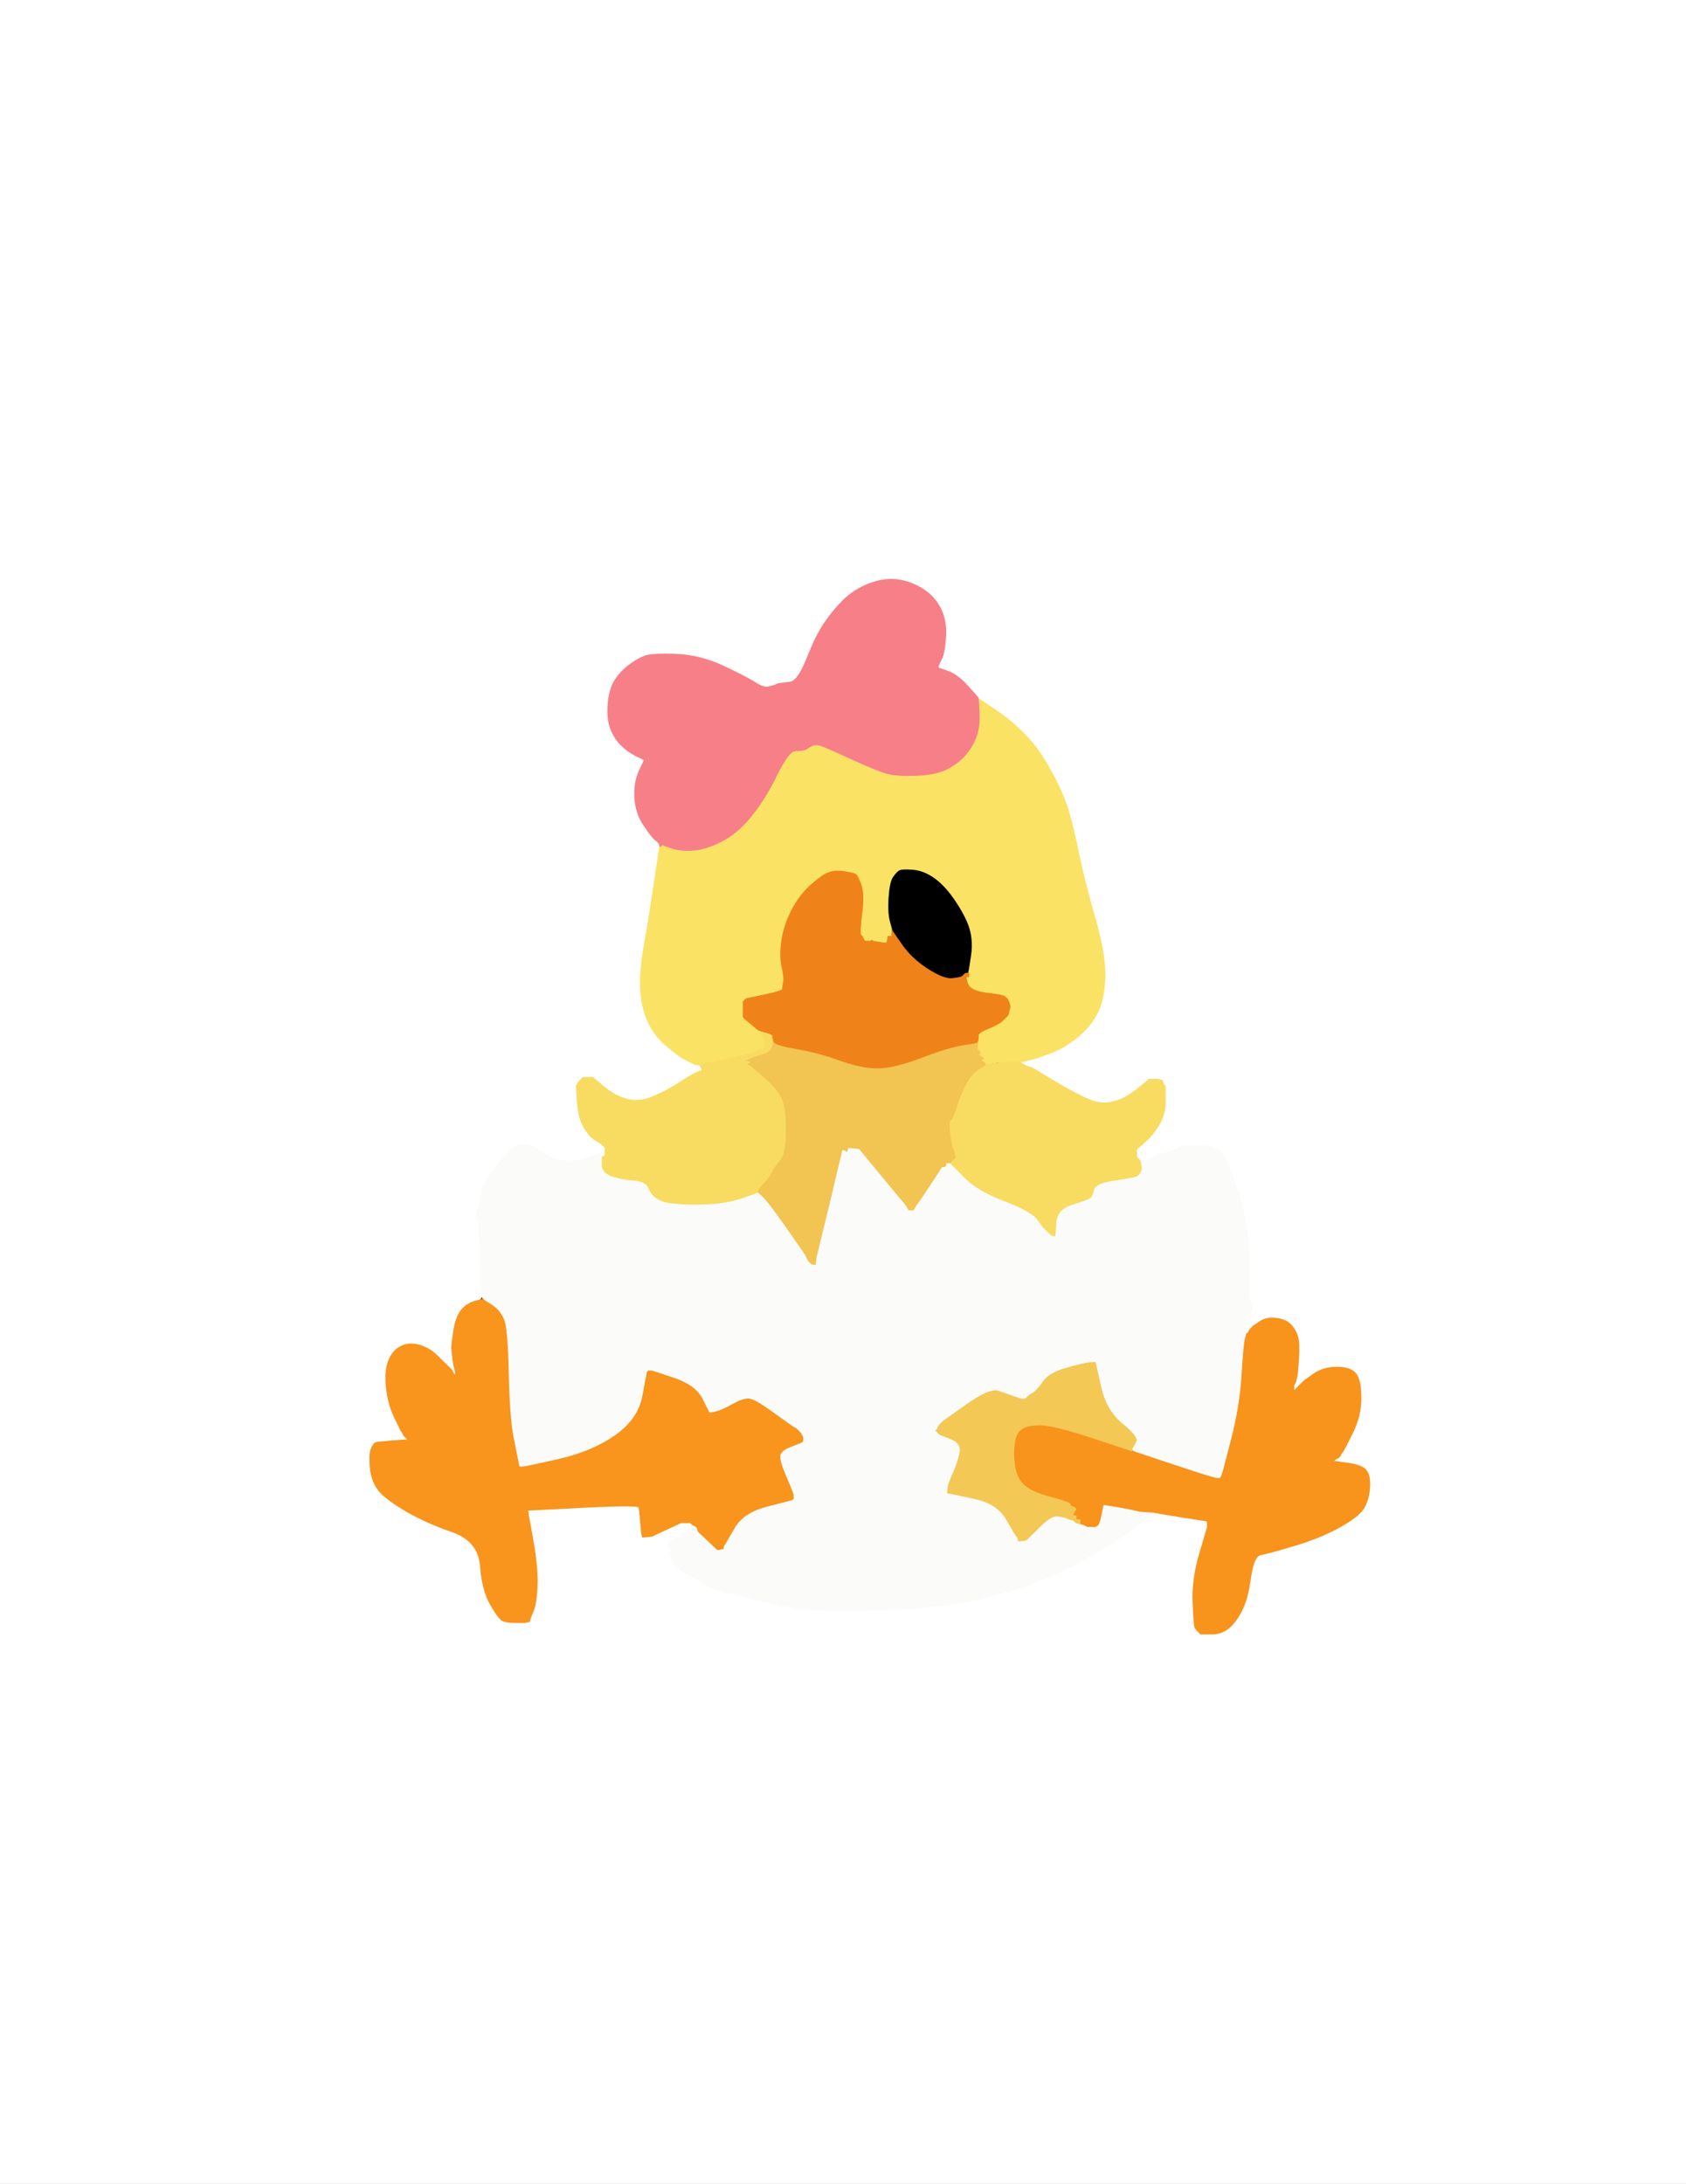 <!-- Created with clker.com Auto tracing tool http://www.clker.com) --> 
<svg 
   xmlns='http://www.w3.org/2000/svg'
   width='879'
   height='1138'>
<rect width="100%" height="100%" fill="#333333" stroke="none"/>
<path style='opacity:1;fill:#FFFFFF;fill-rule:evenodd;stroke:#FFFFFF;stroke-width:0.5px;stroke-linecap:butt;stroke-linejoin:miter;stroke-opacity:1;' d='M 0.0 569.0 L 0.0 0.0 L 439.5 0.0 L 879.0 0.0 L 879.0 569.0 L 879.0 1138.0 L 439.5 1138.0 L 0.0 1138.0 L 0.0 569.0 z 
M 489.2 347.0 L 489.0 348.0 L 494.0 349.8 Q 499.0 351.5 504.2 357.2 Q 509.5 363.0 509.8 363.5 L 510.0 364.0 L 518.2 369.5 Q 526.5 375.0 534.0 382.5 Q 541.5 390.0 548.0 402.0 Q 554.5 414.0 557.0 422.5 Q 559.5 431.0 562.5 445.5 Q 565.5 460.0 571.0 479.0 Q 576.5 498.0 576.0 510.0 Q 575.5 522.0 571.5 529.0 Q 567.5 536.0 560.8 541.2 Q 554.0 546.5 547.0 549.0 Q 540.0 551.5 538.0 552.0 L 536.0 552.5 L 534.0 553.0 L 532.0 553.5 L 532.0 553.8 L 532.0 554.0 L 532.2 554.0 L 532.5 554.0 L 532.8 554.2 L 533.0 554.5 L 534.0 555.0 L 535.0 555.5 L 536.5 556.0 L 538.0 556.5 L 550.2 563.8 Q 562.5 571.0 568.2 573.2 Q 574.0 575.5 579.0 574.5 Q 584.0 573.5 588.0 571.0 Q 592.0 568.5 595.2 565.8 Q 598.5 563.0 598.8 562.8 L 599.0 562.5 L 601.5 562.5 L 604.0 562.5 L 605.0 562.8 L 606.0 563.0 L 606.2 564.0 L 606.5 565.0 L 606.8 565.2 L 607.0 565.5 L 607.2 565.8 L 607.5 566.0 L 607.5 573.5 Q 607.5 581.0 604.0 586.5 Q 600.5 592.0 597.2 594.8 Q 594.0 597.5 593.8 597.8 L 593.5 598.0 L 593.2 598.2 L 593.0 598.5 L 592.8 598.8 L 592.5 599.0 L 592.5 601.0 L 592.5 603.0 L 592.8 603.2 L 593.0 603.5 L 593.2 603.8 L 593.5 604.0 L 593.8 604.2 L 594.0 604.5 L 594.2 604.8 L 594.5 605.0 L 594.8 607.0 L 595.0 609.0 L 595.2 609.0 L 595.5 609.0 L 596.0 608.0 L 596.5 607.0 L 596.8 606.8 L 597.0 606.5 L 597.2 606.2 L 597.5 606.0 L 597.8 605.8 L 598.0 605.5 L 598.2 605.2 L 598.5 605.0 L 599.8 603.8 Q 601.0 602.5 607.0 601.0 Q 613.0 599.5 615.0 598.0 Q 617.0 596.5 625.5 597.0 Q 634.0 597.5 636.8 600.8 Q 639.5 604.0 643.5 615.5 Q 647.5 627.0 649.5 637.5 Q 651.5 648.0 651.2 663.5 Q 651.0 679.0 652.0 679.0 Q 653.0 679.0 652.5 682.0 Q 652.0 685.0 651.0 685.0 Q 650.0 685.0 649.8 686.0 L 649.5 687.0 L 649.5 689.0 L 649.5 691.0 L 649.8 693.0 L 650.0 695.0 L 650.2 695.0 L 650.5 695.0 L 651.0 694.0 L 651.5 693.0 L 651.8 692.8 L 652.0 692.5 L 652.2 692.2 L 652.5 692.0 L 652.8 691.8 L 653.0 691.5 L 653.2 691.2 L 653.5 691.0 L 656.8 688.8 Q 660.0 686.5 665.0 687.0 Q 670.0 687.5 672.8 690.2 Q 675.5 693.0 676.5 696.5 Q 677.5 700.0 677.0 708.0 Q 676.5 716.0 676.0 718.0 L 675.5 720.0 L 675.0 721.0 L 674.5 722.0 L 674.5 723.5 L 674.5 725.0 L 674.8 724.8 L 675.0 724.5 L 675.2 724.2 L 675.5 724.0 L 675.8 723.8 L 676.0 723.5 L 676.2 723.2 L 676.5 723.0 L 676.8 722.8 L 677.0 722.5 L 677.2 722.2 L 677.5 722.0 L 677.8 721.8 L 678.0 721.5 L 678.2 721.2 L 678.5 721.0 L 678.8 720.8 L 679.0 720.5 L 679.2 720.2 L 679.5 720.0 L 679.8 719.8 L 680.0 719.5 L 685.0 716.0 Q 690.0 712.5 697.0 712.5 Q 704.0 712.5 706.8 715.8 Q 709.5 719.0 709.5 728.5 Q 709.5 738.0 705.0 747.0 Q 700.5 756.0 700.0 756.5 Q 699.5 757.0 699.0 758.0 L 698.5 759.0 L 698.2 759.2 L 698.0 759.5 L 697.0 760.0 L 696.0 760.5 L 695.8 760.8 L 695.5 761.0 L 695.2 761.2 L 695.0 761.5 L 702.5 762.5 Q 710.0 763.5 712.2 766.2 Q 714.5 769.0 714.0 775.5 Q 713.5 782.0 710.8 786.2 Q 708.0 790.5 698.0 796.0 Q 688.0 801.5 674.5 805.5 Q 661.0 809.5 657.2 810.2 Q 653.5 811.0 652.0 822.0 Q 650.5 833.0 647.5 839.0 Q 644.5 845.0 640.8 848.2 Q 637.0 851.5 631.5 851.5 L 626.0 851.5 L 625.8 851.2 L 625.5 851.0 L 625.2 850.8 L 625.0 850.5 L 624.8 850.2 L 624.5 850.0 L 624.2 849.8 L 624.0 849.5 L 623.8 849.2 Q 623.5 849.0 623.0 848.0 Q 622.5 847.0 622.0 835.0 Q 621.5 823.0 625.5 809.5 L 629.5 796.0 L 629.5 794.5 L 629.5 793.0 L 629.2 792.8 L 629.0 792.5 L 625.5 792.0 Q 622.0 791.5 611.5 789.8 L 601.0 788.0 L 601.0 788.2 L 601.0 788.5 L 600.0 789.0 L 599.0 789.5 L 598.8 789.8 L 598.5 790.0 L 598.2 790.2 L 598.0 790.5 L 597.8 790.8 L 597.5 791.0 L 597.2 791.2 L 597.0 791.5 L 596.8 791.8 L 596.5 792.0 L 596.2 792.2 L 596.0 792.5 L 595.8 792.8 L 595.5 793.0 L 595.2 793.2 L 595.0 793.5 L 594.0 794.0 Q 593.0 794.5 591.2 796.2 Q 589.5 798.0 576.2 806.2 Q 563.0 814.5 547.0 821.5 Q 531.0 828.5 509.0 833.5 Q 487.0 838.5 454.5 839.0 Q 422.0 839.5 414.0 838.0 Q 406.0 836.5 387.0 831.8 Q 368.0 827.0 368.2 826.0 Q 368.5 825.0 360.8 821.5 Q 353.0 818.0 351.0 813.8 L 349.0 809.5 L 349.2 809.2 L 349.5 809.0 L 349.8 808.8 Q 350.0 808.5 349.8 808.2 L 349.5 808.0 L 349.0 807.0 L 348.5 806.0 L 348.2 805.8 L 348.0 805.5 L 348.2 805.2 L 348.5 805.0 L 348.8 804.8 L 349.0 804.5 L 349.2 804.2 L 349.5 804.0 L 349.8 803.8 L 350.0 803.5 L 350.2 803.2 L 350.5 803.0 L 350.8 802.8 L 351.0 802.5 L 352.0 802.0 L 353.0 801.5 L 354.0 801.2 Q 355.0 801.0 355.0 800.0 L 355.0 799.0 L 359.5 798.8 L 364.0 798.5 L 364.0 798.2 L 364.0 798.0 L 363.8 797.0 L 363.5 796.0 L 363.2 795.8 L 363.0 795.5 L 362.0 795.0 L 361.0 794.5 L 360.8 794.2 L 360.5 794.0 L 360.2 793.8 L 360.0 793.5 L 357.5 793.5 L 355.0 793.5 L 348.5 796.5 Q 342.0 799.5 341.0 800.0 L 340.0 800.5 L 337.5 800.8 L 335.0 801.0 L 334.8 800.0 L 334.5 799.0 L 334.0 793.0 Q 333.5 787.0 333.2 785.5 Q 333.0 784.0 304.0 785.5 L 275.0 787.0 L 277.8 802.5 Q 280.5 818.0 280.0 827.0 Q 279.5 836.0 278.0 839.5 Q 276.5 843.0 276.2 844.0 L 276.0 845.0 L 275.0 845.2 L 274.0 845.5 L 269.0 845.5 Q 264.0 845.5 262.0 844.5 Q 260.0 843.5 255.8 836.2 Q 251.5 829.0 250.5 816.0 Q 249.5 803.0 235.8 798.2 Q 222.0 793.5 211.0 787.0 Q 200.0 780.5 196.8 775.8 Q 193.5 771.0 193.0 764.0 Q 192.5 757.0 193.8 754.5 Q 195.0 752.0 196.0 751.8 Q 197.0 751.5 203.5 751.0 L 210.0 750.5 L 211.5 750.5 L 213.0 750.5 L 212.8 750.2 L 212.5 750.0 L 212.2 749.8 L 212.0 749.5 L 211.8 749.2 L 211.5 749.0 L 211.2 748.8 L 211.0 748.5 L 210.8 748.2 L 210.5 748.0 L 210.0 747.0 L 209.5 746.0 L 209.2 745.8 Q 209.0 745.5 205.8 738.8 Q 202.5 732.0 201.5 723.5 Q 200.5 715.0 202.5 709.5 Q 204.5 704.0 208.8 701.8 Q 213.0 699.5 218.5 701.0 Q 224.0 702.5 228.2 706.8 L 232.5 711.0 L 232.8 711.2 L 233.0 711.5 L 233.2 711.8 L 233.5 712.0 L 233.8 712.2 L 234.0 712.5 L 234.2 712.8 L 234.5 713.0 L 234.8 713.2 L 235.0 713.5 L 235.2 713.8 L 235.5 714.0 L 236.0 715.0 L 236.5 716.0 L 236.8 716.2 L 237.0 716.5 L 237.2 716.8 L 237.5 717.0 L 237.5 716.0 L 237.5 715.0 L 237.0 713.0 L 236.5 711.0 L 236.0 707.0 Q 235.5 703.0 236.0 696.5 Q 236.5 690.0 239.2 685.2 Q 242.0 680.5 246.5 678.8 Q 251.0 677.0 250.8 676.0 Q 250.5 675.0 250.2 654.5 Q 250.0 634.0 249.0 634.0 Q 248.0 634.0 248.8 632.0 Q 249.5 630.0 250.5 625.5 Q 251.5 621.0 251.2 620.2 Q 251.0 619.5 255.2 612.8 Q 259.5 606.0 264.8 600.8 Q 270.0 595.5 274.5 596.5 Q 279.0 597.5 283.5 601.0 Q 288.0 604.5 294.0 605.0 Q 300.0 605.5 303.8 604.2 Q 307.5 603.0 310.2 602.0 L 313.0 601.0 L 313.2 602.0 L 313.5 603.0 L 313.8 603.0 L 314.0 603.0 L 314.5 602.8 L 315.0 602.5 L 315.2 602.2 L 315.5 602.0 L 315.5 600.0 L 315.5 598.0 L 315.2 597.8 L 315.0 597.5 L 314.8 597.2 L 314.5 597.0 L 314.2 596.8 L 314.0 596.5 L 313.8 596.2 Q 313.5 596.0 310.2 594.0 Q 307.0 592.0 304.2 587.0 Q 301.5 582.0 301.0 574.0 L 300.5 566.0 L 301.0 565.0 L 301.5 564.0 L 301.8 563.8 L 302.0 563.5 L 302.2 563.2 L 302.5 563.0 L 302.8 562.8 L 303.0 562.5 L 303.2 562.2 L 303.5 562.0 L 303.8 561.8 L 304.0 561.5 L 306.5 561.5 L 309.0 561.5 L 315.0 566.5 Q 321.0 571.5 327.5 573.0 Q 334.0 574.5 341.2 571.2 Q 348.5 568.0 354.2 564.2 Q 360.0 560.5 361.0 560.0 L 362.0 559.5 L 363.0 559.0 L 364.0 558.5 L 365.0 558.2 L 366.0 558.0 L 365.8 557.0 L 365.5 556.0 L 365.2 555.8 L 365.0 555.5 L 365.0 555.2 L 365.0 555.0 L 363.5 554.8 L 362.0 554.5 L 361.0 554.0 Q 360.0 553.5 357.0 552.0 Q 354.0 550.5 347.5 545.0 Q 341.0 539.5 337.8 532.2 Q 334.5 525.0 334.0 515.5 Q 333.5 506.0 336.0 492.0 Q 338.5 478.0 341.2 459.5 L 344.0 441.0 L 343.8 440.0 Q 343.5 439.0 341.8 437.8 Q 340.0 436.5 335.8 430.2 Q 331.5 424.0 331.0 416.0 Q 330.5 408.0 333.2 402.0 L 336.0 396.0 L 331.5 393.8 Q 327.0 391.5 323.8 388.2 Q 320.5 385.0 318.5 380.0 Q 316.5 375.0 317.0 367.5 Q 317.5 360.0 320.2 355.2 Q 323.0 350.5 327.5 347.0 Q 332.0 343.5 336.0 342.0 Q 340.0 340.5 352.5 341.0 Q 365.0 341.5 377.2 347.2 Q 389.5 353.0 393.8 355.8 Q 398.0 358.5 400.5 358.0 Q 403.0 357.5 404.0 357.0 Q 405.0 356.5 406.5 356.2 L 408.0 356.0 L 412.0 355.5 Q 416.0 355.0 420.8 343.0 Q 425.5 331.0 429.8 324.8 Q 434.0 318.5 439.5 313.0 Q 445.0 307.5 452.5 304.5 Q 460.0 301.5 466.5 302.0 Q 473.0 302.5 479.8 306.2 Q 486.5 310.0 490.0 316.5 Q 493.5 323.0 493.0 331.5 Q 492.5 340.0 491.0 343.0 Q 489.5 346.0 489.2 347.0 z 
'/>
<path style='opacity:1;fill:#FBFBFA;fill-rule:evenodd;stroke:#FBFBFA;stroke-width:0.5px;stroke-linecap:butt;stroke-linejoin:miter;stroke-opacity:1;' d='M 310.2 602.0 L 313.0 601.0 L 313.2 602.0 L 313.5 603.0 L 313.8 603.0 L 314.0 603.0 L 314.0 607.0 Q 314.0 611.0 319.0 612.8 Q 324.0 614.5 330.5 615.0 Q 337.0 615.5 338.5 619.5 Q 340.0 623.5 344.5 625.5 Q 349.0 627.5 363.0 627.5 Q 377.0 627.5 386.0 624.5 Q 395.0 621.5 395.0 621.2 L 395.0 621.0 L 397.8 623.5 Q 400.5 626.0 410.0 639.5 Q 419.5 653.0 420.0 654.0 L 420.5 655.0 L 421.0 656.0 L 421.5 657.0 L 421.8 657.2 L 422.0 657.5 L 422.2 657.8 L 422.5 658.0 L 422.8 658.2 L 423.0 658.5 L 424.0 658.8 L 425.0 659.0 L 425.2 657.0 L 425.5 655.0 L 426.0 653.0 Q 426.5 651.0 432.8 625.0 L 439.0 599.0 L 440.0 599.2 L 441.0 599.5 L 441.2 599.8 L 441.5 600.0 L 441.8 599.0 L 442.0 598.0 L 445.0 598.2 L 448.0 598.5 L 459.8 612.8 Q 471.5 627.0 471.8 627.2 L 472.0 627.5 L 472.2 627.8 L 472.5 628.0 L 473.0 629.0 L 473.5 630.0 L 473.8 630.2 L 474.0 630.5 L 475.0 630.5 L 476.0 630.5 L 476.2 630.2 L 476.5 630.0 L 477.0 629.0 L 477.5 628.0 L 477.8 627.8 L 478.0 627.5 L 478.2 627.2 Q 478.5 627.0 484.8 617.5 L 491.0 608.0 L 492.0 608.0 Q 493.0 608.0 493.0 607.0 L 493.0 606.0 L 494.5 606.0 L 496.0 606.0 L 496.0 606.2 L 496.0 606.5 L 496.2 606.8 L 496.5 607.0 L 503.2 613.8 Q 510.0 620.5 523.8 625.8 Q 537.5 631.0 540.8 635.2 Q 544.0 639.5 544.2 639.8 L 544.5 640.0 L 544.8 640.2 L 545.0 640.5 L 545.2 640.8 L 545.5 641.0 L 545.8 641.2 L 546.0 641.5 L 546.2 641.8 L 546.5 642.0 L 546.8 642.2 L 547.0 642.5 L 547.2 642.8 L 547.5 643.0 L 547.8 643.2 L 548.0 643.5 L 549.0 643.8 L 550.0 644.0 L 550.5 637.0 Q 551.0 630.0 559.2 627.5 Q 567.5 625.0 568.5 624.0 Q 569.5 623.0 570.2 619.8 Q 571.0 616.5 581.0 615.0 Q 591.0 613.5 592.5 612.8 Q 594.0 612.0 594.5 610.8 Q 595.0 609.5 595.0 609.2 L 595.0 609.0 L 595.2 609.0 L 595.5 609.0 L 596.0 608.0 L 596.5 607.0 L 596.8 606.8 L 597.0 606.5 L 597.2 606.2 L 597.5 606.0 L 597.8 605.8 L 598.0 605.5 L 598.2 605.2 L 598.5 605.0 L 599.8 603.8 Q 601.0 602.5 607.0 601.0 Q 613.0 599.5 615.0 598.0 Q 617.0 596.5 625.5 597.0 Q 634.0 597.5 636.8 600.8 Q 639.5 604.0 643.5 615.5 Q 647.5 627.0 649.5 637.5 Q 651.5 648.0 651.2 663.5 Q 651.0 679.0 652.0 679.0 Q 653.0 679.0 652.5 682.0 Q 652.0 685.0 651.0 685.0 Q 650.0 685.0 649.8 686.0 L 649.5 687.0 L 649.5 689.0 L 649.5 691.0 L 649.8 693.0 L 650.0 695.0 L 649.2 698.0 Q 648.5 701.0 647.5 717.0 Q 646.5 733.0 642.0 750.5 Q 637.5 768.0 637.0 769.0 L 636.5 770.0 L 636.2 770.2 L 636.0 770.5 L 634.5 770.5 Q 633.0 770.5 612.0 763.5 L 591.0 756.5 L 590.8 756.2 Q 590.5 756.0 590.2 756.0 L 590.0 756.0 L 590.2 755.0 Q 590.5 754.0 590.8 753.8 Q 591.0 753.5 592.2 751.2 Q 593.5 749.0 585.0 742.0 Q 576.5 735.0 573.8 722.5 L 571.0 710.0 L 568.0 710.2 Q 565.0 710.5 556.0 713.0 Q 547.0 715.5 543.8 720.2 Q 540.5 725.0 538.2 726.2 Q 536.0 727.5 535.5 728.2 Q 535.0 729.0 534.0 729.2 Q 533.0 729.5 529.0 728.0 Q 525.0 726.5 520.5 725.0 Q 516.0 723.5 504.0 732.0 L 492.0 740.5 L 491.8 740.8 L 491.5 741.0 L 491.2 741.2 L 491.0 741.5 L 490.8 741.8 L 490.5 742.0 L 490.2 742.2 L 490.0 742.5 L 489.8 742.8 L 489.5 743.0 L 489.0 744.0 L 488.5 745.0 L 488.2 745.2 L 488.0 745.5 L 488.2 745.8 L 488.5 746.0 L 488.8 746.2 L 489.0 746.5 L 489.2 746.8 L 489.5 747.0 L 489.8 747.2 L 490.0 747.5 L 495.8 749.8 Q 501.5 752.0 500.5 757.0 Q 499.5 762.0 497.5 766.5 Q 495.5 771.0 495.0 772.5 L 494.5 774.0 L 494.2 776.0 L 494.0 778.0 L 495.5 778.2 L 497.0 778.5 L 508.5 781.0 Q 520.0 783.5 524.8 791.8 Q 529.5 800.0 529.8 800.2 L 530.0 800.5 L 530.2 800.8 L 530.5 801.0 L 530.8 802.0 L 531.0 803.0 L 533.0 802.8 L 535.0 802.5 L 535.2 802.2 L 535.5 802.0 L 541.8 795.8 Q 548.0 789.5 551.5 790.0 Q 555.0 790.5 556.0 791.0 Q 557.0 791.5 558.0 791.8 L 559.0 792.0 L 559.5 792.0 L 560.0 792.0 L 560.0 792.2 L 560.0 792.5 L 561.0 792.8 L 562.0 793.0 L 562.0 793.2 Q 562.0 793.5 562.5 793.8 L 563.0 794.0 L 564.0 794.2 L 565.0 794.5 L 566.0 795.0 L 567.0 795.5 L 569.0 795.5 L 571.0 795.5 L 572.0 795.0 Q 573.0 794.5 574.0 789.5 L 575.0 784.5 L 575.2 784.2 L 575.5 784.0 L 582.8 785.2 Q 590.0 786.5 592.0 787.0 L 594.0 787.5 L 597.5 787.8 L 601.0 788.0 L 601.0 788.2 L 601.0 788.5 L 600.0 789.0 L 599.0 789.5 L 598.8 789.8 L 598.5 790.0 L 598.2 790.2 L 598.0 790.5 L 597.8 790.8 L 597.5 791.0 L 597.2 791.2 L 597.0 791.5 L 596.8 791.8 L 596.5 792.0 L 596.2 792.2 L 596.0 792.5 L 595.8 792.8 L 595.5 793.0 L 595.2 793.2 L 595.0 793.5 L 594.0 794.0 Q 593.0 794.5 591.2 796.2 Q 589.5 798.0 576.2 806.2 Q 563.0 814.5 547.0 821.5 Q 531.0 828.5 509.0 833.5 Q 487.0 838.5 454.5 839.0 Q 422.0 839.5 414.0 838.0 Q 406.0 836.5 387.0 831.8 Q 368.0 827.0 368.2 826.0 Q 368.5 825.0 360.8 821.5 Q 353.0 818.0 351.0 813.8 L 349.0 809.5 L 349.2 809.2 L 349.5 809.0 L 349.8 808.8 Q 350.0 808.5 349.8 808.2 L 349.5 808.0 L 349.0 807.0 L 348.5 806.0 L 348.2 805.8 L 348.0 805.5 L 348.2 805.2 L 348.5 805.0 L 348.8 804.8 L 349.0 804.5 L 349.2 804.2 L 349.5 804.0 L 349.8 803.8 L 350.0 803.5 L 350.2 803.2 L 350.5 803.0 L 350.8 802.8 L 351.0 802.5 L 352.0 802.0 L 353.0 801.5 L 354.0 801.2 Q 355.0 801.0 355.0 800.0 L 355.0 799.0 L 359.5 798.8 L 364.0 798.5 L 364.0 798.2 L 364.0 798.0 L 368.0 801.8 Q 372.0 805.5 372.2 805.8 L 372.5 806.0 L 372.8 806.2 L 373.0 806.5 L 373.2 806.8 L 373.5 807.0 L 373.8 807.2 L 374.0 807.5 L 374.5 807.5 L 375.0 807.5 L 376.0 807.2 L 377.0 807.0 L 377.2 806.0 L 377.5 805.0 L 377.8 804.8 Q 378.0 804.5 382.8 796.2 Q 387.5 788.0 400.2 784.8 L 413.0 781.5 L 413.2 781.2 L 413.5 781.0 L 413.5 780.0 L 413.5 779.0 L 413.0 777.5 Q 412.5 776.0 409.5 769.0 Q 406.5 762.0 406.5 759.0 Q 406.5 756.0 412.2 753.8 L 418.0 751.5 L 418.2 751.2 L 418.5 751.0 L 418.5 750.0 L 418.5 749.0 L 418.0 748.0 L 417.5 747.0 L 417.2 746.8 L 417.0 746.5 L 416.8 746.2 L 416.5 746.0 L 416.2 745.8 L 416.0 745.5 L 415.8 745.2 L 415.5 745.0 L 415.2 744.8 L 415.0 744.5 L 414.0 744.0 Q 413.0 743.5 403.8 736.8 Q 394.5 730.0 391.2 729.2 Q 388.0 728.5 382.2 731.8 Q 376.5 735.0 373.2 735.8 L 370.0 736.5 L 369.8 736.2 Q 369.5 736.0 366.0 729.0 Q 362.5 722.0 351.2 718.2 L 340.0 714.5 L 339.0 714.5 L 338.0 714.5 L 337.8 714.8 L 337.5 715.0 L 335.2 727.2 Q 333.0 739.5 321.0 748.0 Q 309.0 756.5 291.5 760.5 Q 274.0 764.5 272.5 764.5 L 271.0 764.5 L 270.8 764.2 L 270.5 764.0 L 270.0 761.5 Q 269.5 759.0 267.5 749.0 Q 265.5 739.0 265.0 715.5 Q 264.5 692.0 262.5 687.5 Q 260.5 683.0 256.8 680.5 L 253.0 678.0 L 252.8 677.5 Q 252.5 677.0 252.2 677.0 L 252.0 677.0 L 251.8 676.5 Q 251.5 676.0 251.0 675.5 Q 250.5 675.0 250.2 654.5 Q 250.0 634.0 249.0 634.0 Q 248.0 634.0 248.8 632.0 Q 249.5 630.0 250.5 625.5 Q 251.5 621.0 251.2 620.2 Q 251.0 619.5 255.2 612.8 Q 259.5 606.0 264.8 600.8 Q 270.0 595.5 274.5 596.5 Q 279.0 597.5 283.5 601.0 Q 288.0 604.5 294.0 605.0 Q 300.0 605.5 303.8 604.2 Q 307.5 603.0 310.2 602.0 z 
M 650.2 681.2 Q 650.5 681.0 650.8 681.2 Q 651.0 681.5 650.5 681.5 Q 650.0 681.5 650.2 681.2 z 
M 370.2 825.2 Q 370.5 825.0 370.8 825.2 Q 371.0 825.5 370.5 825.5 Q 370.0 825.5 370.2 825.2 z 
M 373.2 826.2 Q 373.5 826.0 373.8 826.2 Q 374.0 826.5 373.5 826.5 Q 373.0 826.5 373.2 826.2 z 
'/>
<path style='opacity:1;fill:#000000;fill-rule:evenodd;stroke:#000000;stroke-width:0.5px;stroke-linecap:butt;stroke-linejoin:miter;stroke-opacity:1;' d='M 505.2 506.0 L 505.0 507.0 L 504.8 507.0 Q 504.5 507.0 504.2 507.5 L 504.0 508.0 L 503.0 508.2 Q 502.0 508.5 501.5 509.0 Q 501.0 509.5 496.5 510.0 Q 492.0 510.5 483.5 505.0 Q 475.0 499.5 470.0 492.2 L 465.0 485.0 L 463.8 480.5 Q 462.5 476.0 463.0 468.0 Q 463.5 460.0 465.2 457.2 Q 467.0 454.5 468.5 453.5 Q 470.0 452.5 476.0 453.0 Q 482.0 453.5 487.8 457.8 Q 493.5 462.0 499.0 470.5 Q 504.5 479.0 506.0 485.0 Q 507.5 491.0 506.5 498.0 Q 505.5 505.0 505.2 506.0 z 
'/>
<path style='opacity:1;fill:#F9941C;fill-rule:evenodd;stroke:#F9941C;stroke-width:0.5px;stroke-linecap:butt;stroke-linejoin:miter;stroke-opacity:1;' d='M 247.5 678.2 L 252.0 677.0 L 252.0 677.2 Q 252.0 677.5 252.5 677.8 L 253.0 678.0 L 256.8 680.5 Q 260.5 683.0 262.5 687.5 Q 264.5 692.0 265.0 715.5 Q 265.5 739.0 267.5 749.0 Q 269.5 759.0 270.0 761.5 L 270.5 764.0 L 270.8 764.2 L 271.0 764.5 L 272.5 764.5 Q 274.0 764.5 291.5 760.5 Q 309.0 756.5 321.0 748.0 Q 333.0 739.5 335.2 727.2 L 337.5 715.0 L 337.8 714.8 L 338.0 714.5 L 339.0 714.5 L 340.0 714.5 L 351.2 718.2 Q 362.5 722.0 366.0 729.0 Q 369.5 736.0 369.8 736.2 L 370.0 736.5 L 373.2 735.8 Q 376.5 735.0 382.2 731.8 Q 388.0 728.5 391.2 729.2 Q 394.5 730.0 403.8 736.8 Q 413.0 743.5 414.0 744.0 L 415.0 744.5 L 415.2 744.8 L 415.5 745.0 L 415.8 745.2 L 416.0 745.5 L 416.2 745.8 L 416.5 746.0 L 416.8 746.2 L 417.0 746.5 L 417.2 746.8 L 417.5 747.0 L 418.0 748.0 L 418.5 749.0 L 418.5 750.0 L 418.5 751.0 L 418.2 751.2 L 418.0 751.5 L 412.2 753.8 Q 406.5 756.0 406.5 759.0 Q 406.5 762.0 409.5 769.0 Q 412.5 776.0 413.0 777.5 L 413.5 779.0 L 413.5 780.0 L 413.5 781.0 L 413.2 781.2 L 413.0 781.5 L 400.2 784.8 Q 387.5 788.0 382.8 796.2 Q 378.0 804.5 377.8 804.8 L 377.5 805.0 L 377.2 806.0 L 377.0 807.0 L 376.0 807.2 L 375.0 807.5 L 374.5 807.5 L 374.0 807.5 L 373.8 807.2 L 373.5 807.0 L 373.2 806.8 L 373.0 806.5 L 372.8 806.2 L 372.5 806.0 L 372.2 805.8 Q 372.0 805.5 368.0 801.8 L 364.0 798.0 L 363.8 797.0 L 363.5 796.0 L 363.2 795.8 L 363.0 795.5 L 362.0 795.0 L 361.0 794.5 L 360.8 794.2 L 360.5 794.0 L 360.2 793.8 L 360.0 793.5 L 357.5 793.5 L 355.0 793.5 L 348.5 796.5 Q 342.0 799.5 341.0 800.0 L 340.0 800.5 L 337.5 800.8 L 335.0 801.0 L 334.8 800.0 L 334.5 799.0 L 334.0 793.0 Q 333.5 787.0 333.2 785.5 Q 333.0 784.0 304.0 785.5 L 275.0 787.0 L 277.8 802.5 Q 280.5 818.0 280.0 827.0 Q 279.5 836.0 278.0 839.5 Q 276.5 843.0 276.2 844.0 L 276.0 845.0 L 275.0 845.2 L 274.0 845.5 L 269.0 845.5 Q 264.0 845.5 262.0 844.5 Q 260.0 843.5 255.8 836.2 Q 251.5 829.0 250.5 816.0 Q 249.5 803.0 235.8 798.2 Q 222.0 793.5 211.0 787.0 Q 200.0 780.5 196.8 775.8 Q 193.5 771.0 193.0 764.0 Q 192.5 757.0 193.8 754.5 Q 195.0 752.0 196.0 751.8 Q 197.0 751.5 203.5 751.0 L 210.0 750.5 L 211.5 750.5 L 213.0 750.5 L 212.8 750.2 L 212.5 750.0 L 212.2 749.8 L 212.0 749.5 L 211.8 749.2 L 211.5 749.0 L 211.2 748.8 L 211.0 748.5 L 210.8 748.2 L 210.5 748.0 L 210.0 747.0 L 209.5 746.0 L 209.2 745.8 Q 209.0 745.5 205.8 738.8 Q 202.5 732.0 201.5 723.5 Q 200.5 715.0 202.5 709.5 Q 204.5 704.0 208.8 701.8 Q 213.0 699.5 218.5 701.0 Q 224.0 702.5 228.2 706.8 L 232.5 711.0 L 232.8 711.2 L 233.0 711.5 L 233.2 711.8 L 233.5 712.0 L 233.8 712.2 L 234.0 712.5 L 234.2 712.8 L 234.5 713.0 L 234.8 713.2 L 235.0 713.5 L 235.2 713.8 L 235.5 714.0 L 236.0 715.0 L 236.5 716.0 L 236.8 716.2 L 237.0 716.5 L 237.2 716.8 L 237.5 717.0 L 237.5 716.0 L 237.5 715.0 L 237.0 713.0 L 236.5 711.0 L 236.0 707.0 Q 235.5 703.0 235.5 702.0 Q 235.5 701.0 236.5 694.0 Q 237.5 687.0 240.2 683.2 Q 243.0 679.5 247.5 678.2 z 
'/>
<path style='opacity:1;fill:#F8931C;fill-rule:evenodd;stroke:#F8931C;stroke-width:0.5px;stroke-linecap:butt;stroke-linejoin:miter;stroke-opacity:1;' d='M 676.0 718.0 L 675.5 720.0 L 675.0 721.0 L 674.5 722.0 L 674.5 723.5 L 674.5 725.0 L 674.8 724.8 L 675.0 724.5 L 675.2 724.2 L 675.5 724.0 L 675.8 723.8 L 676.0 723.5 L 676.2 723.2 L 676.5 723.0 L 676.8 722.8 L 677.0 722.5 L 677.2 722.2 L 677.5 722.0 L 677.8 721.8 L 678.0 721.5 L 678.2 721.2 L 678.5 721.0 L 678.8 720.8 L 679.0 720.5 L 679.2 720.2 L 679.5 720.0 L 679.8 719.8 L 680.0 719.5 L 685.0 716.0 Q 690.0 712.5 697.0 712.5 Q 704.0 712.5 706.8 715.8 Q 709.5 719.0 709.5 728.5 Q 709.5 738.0 705.0 747.0 Q 700.5 756.0 700.0 756.5 Q 699.5 757.0 699.0 758.0 L 698.5 759.0 L 698.2 759.2 L 698.0 759.5 L 697.0 760.0 L 696.0 760.5 L 695.8 760.8 L 695.5 761.0 L 695.2 761.2 L 695.0 761.5 L 702.5 762.5 Q 710.0 763.5 712.2 766.2 Q 714.5 769.0 714.0 775.5 Q 713.5 782.0 710.8 786.2 Q 708.0 790.5 698.0 796.0 Q 688.0 801.5 674.5 805.5 Q 661.0 809.5 657.2 810.2 Q 653.5 811.0 652.0 822.0 Q 650.5 833.0 647.5 839.0 Q 644.5 845.0 640.8 848.2 Q 637.0 851.5 631.5 851.5 L 626.0 851.5 L 625.8 851.2 L 625.5 851.0 L 625.2 850.8 L 625.0 850.5 L 624.8 850.2 L 624.5 850.0 L 624.2 849.8 L 624.0 849.5 L 623.8 849.2 Q 623.5 849.0 623.0 848.0 Q 622.5 847.0 622.0 835.0 Q 621.5 823.0 625.5 809.5 L 629.5 796.0 L 629.5 794.5 L 629.5 793.0 L 629.2 792.8 L 629.0 792.5 L 625.5 792.0 Q 622.0 791.5 611.5 789.8 L 601.0 788.0 L 597.5 787.8 L 594.0 787.5 L 592.0 787.0 Q 590.0 786.5 582.8 785.2 L 575.5 784.0 L 575.2 784.2 L 575.0 784.5 L 574.0 789.5 Q 573.0 794.5 572.0 795.0 L 571.0 795.5 L 569.0 795.5 L 567.0 795.5 L 566.0 795.0 L 565.0 794.5 L 564.0 794.2 L 563.0 794.0 L 562.8 793.5 Q 562.5 793.0 562.2 793.0 L 562.0 793.0 L 562.0 792.8 Q 562.0 792.5 561.0 792.2 L 560.0 792.0 L 559.5 792.0 L 559.0 792.0 L 559.2 790.5 L 559.5 789.0 L 560.0 788.0 L 560.5 787.0 L 560.8 786.8 L 561.0 786.5 L 560.8 786.2 L 560.5 786.0 L 560.2 785.8 L 560.0 785.5 L 559.0 785.2 Q 558.0 785.0 558.0 784.0 Q 558.0 783.0 546.8 780.0 Q 535.5 777.0 532.0 772.0 Q 528.5 767.0 528.5 757.5 Q 528.5 748.0 531.8 745.2 Q 535.0 742.5 542.0 742.5 Q 549.0 742.5 569.5 749.2 L 590.0 756.0 L 590.2 756.0 Q 590.5 756.0 590.8 756.2 L 591.0 756.5 L 612.0 763.5 Q 633.0 770.5 634.5 770.5 L 636.0 770.5 L 636.2 770.2 L 636.5 770.0 L 637.0 769.0 Q 637.5 768.0 642.0 750.5 Q 646.5 733.0 647.5 717.0 Q 648.5 701.0 649.2 698.0 L 650.0 695.0 L 650.2 695.0 L 650.5 695.0 L 651.0 694.0 L 651.5 693.0 L 651.8 692.8 L 652.0 692.5 L 652.2 692.2 L 652.5 692.0 L 652.8 691.8 L 653.0 691.5 L 653.2 691.2 L 653.5 691.0 L 656.8 688.8 Q 660.0 686.5 665.0 687.0 Q 670.0 687.5 672.8 690.2 Q 675.5 693.0 676.5 696.5 Q 677.5 700.0 677.0 708.0 Q 676.5 716.0 676.0 718.0 z 
'/>
<path style='opacity:1;fill:#FAE265;fill-rule:evenodd;stroke:#FAE265;stroke-width:0.5px;stroke-linecap:butt;stroke-linejoin:miter;stroke-opacity:1;' d='M 510.2 367.0 L 510.0 364.0 L 518.2 369.5 Q 526.5 375.0 534.0 382.5 Q 541.5 390.0 548.0 402.0 Q 554.5 414.0 557.0 422.5 Q 559.5 431.0 562.5 445.5 Q 565.5 460.0 571.0 479.0 Q 576.5 498.0 576.0 510.0 Q 575.5 522.0 571.5 529.0 Q 567.5 536.0 560.8 541.2 Q 554.0 546.5 547.0 549.0 Q 540.0 551.5 538.0 552.0 L 536.0 552.5 L 534.0 553.0 L 532.0 553.5 L 532.0 553.8 L 532.0 554.0 L 531.5 553.8 Q 531.0 553.5 524.5 553.5 Q 518.0 553.5 515.5 554.8 L 513.0 556.0 L 513.0 554.5 Q 513.0 553.0 512.0 552.8 Q 511.0 552.5 512.0 552.0 Q 513.0 551.5 512.0 551.0 L 511.0 550.5 L 510.8 550.2 L 510.5 550.0 L 510.2 549.8 L 510.0 549.5 L 510.2 549.2 L 510.5 549.0 L 510.8 548.8 L 511.0 548.5 L 510.8 548.2 L 510.5 548.0 L 510.2 547.8 L 510.0 547.5 L 509.8 547.2 L 509.5 547.0 L 509.5 546.0 Q 509.5 545.0 509.8 543.0 L 510.0 541.0 L 510.0 539.5 Q 510.0 538.0 515.5 535.8 Q 521.0 533.5 522.5 532.0 Q 524.0 530.5 524.2 530.2 L 524.5 530.0 L 524.8 529.8 L 525.0 529.5 L 525.2 529.2 L 525.5 529.0 L 526.0 527.0 L 526.5 525.0 L 526.5 524.5 L 526.5 524.0 L 526.0 522.5 L 525.5 521.0 L 525.2 520.8 L 525.0 520.5 L 524.8 520.2 L 524.5 520.0 L 524.2 519.8 L 524.0 519.5 L 523.0 519.0 Q 522.0 518.5 514.0 517.5 Q 506.0 516.5 505.2 514.8 Q 504.5 513.0 504.2 510.5 L 504.0 508.0 L 504.5 507.8 Q 505.0 507.5 505.0 507.2 L 505.0 507.0 L 505.2 506.0 Q 505.5 505.0 506.5 498.0 Q 507.5 491.0 506.0 485.0 Q 504.5 479.0 499.0 470.5 Q 493.5 462.0 487.8 457.8 Q 482.0 453.5 476.0 453.0 Q 470.0 452.5 468.5 453.5 Q 467.0 454.5 465.2 457.2 Q 463.5 460.0 463.0 468.0 Q 462.5 476.0 463.8 480.5 L 465.0 485.0 L 465.0 486.5 L 465.0 488.0 L 464.0 488.0 L 463.0 488.0 L 462.8 489.5 L 462.5 491.0 L 462.2 491.2 L 462.0 491.5 L 461.5 491.5 L 461.0 491.5 L 458.0 491.0 L 455.0 490.5 L 454.8 490.2 L 454.5 490.0 L 454.2 490.2 L 454.0 490.5 L 452.5 490.5 L 451.0 490.5 L 450.8 490.2 L 450.5 490.0 L 450.0 489.0 L 449.5 488.0 L 449.2 487.8 L 449.0 487.5 L 448.8 487.2 L 448.5 487.0 L 448.5 484.5 Q 448.5 482.0 449.5 474.0 Q 450.5 466.0 448.8 461.0 Q 447.0 456.0 445.8 455.5 Q 444.5 455.0 439.8 454.2 Q 435.0 453.5 431.5 455.0 Q 428.0 456.5 422.2 461.8 Q 416.5 467.0 412.5 475.0 Q 408.5 483.0 407.5 491.0 Q 406.5 499.0 407.8 504.2 Q 409.0 509.5 408.5 512.0 Q 408.0 514.5 408.0 515.5 Q 408.0 516.5 398.5 518.5 L 389.0 520.5 L 388.8 520.8 L 388.5 521.0 L 388.2 521.2 L 388.0 521.5 L 387.8 521.8 L 387.5 522.0 L 387.5 526.0 L 387.5 530.0 L 387.8 530.2 L 388.0 530.5 L 388.2 530.8 L 388.5 531.0 L 391.8 533.8 Q 395.0 536.5 395.5 536.8 L 396.0 537.0 L 396.8 538.0 Q 397.5 539.0 398.0 540.0 L 398.5 541.0 L 398.5 543.0 L 398.5 545.0 L 398.2 546.0 L 398.0 547.0 L 396.5 547.2 L 395.0 547.5 L 394.0 548.0 Q 393.0 548.5 391.5 549.0 Q 390.0 549.5 377.5 552.2 L 365.0 555.0 L 363.5 554.8 L 362.0 554.5 L 361.0 554.0 Q 360.0 553.5 357.0 552.0 Q 354.0 550.5 347.5 545.0 Q 341.0 539.5 337.8 532.2 Q 334.5 525.0 334.0 515.5 Q 333.5 506.0 336.0 492.0 Q 338.5 478.0 341.2 459.5 L 344.0 441.0 L 344.5 440.8 L 345.0 440.5 L 345.2 440.2 L 345.5 440.0 L 345.8 440.2 L 346.0 440.5 L 350.5 442.0 Q 355.0 443.5 361.5 443.0 Q 368.0 442.5 376.0 438.5 Q 384.0 434.5 391.2 425.8 Q 398.5 417.0 404.8 404.2 Q 411.0 391.5 414.5 391.2 L 418.0 391.0 L 419.0 390.8 L 420.0 390.5 L 422.5 389.0 Q 425.0 387.5 428.0 388.5 Q 431.0 389.5 444.0 395.5 Q 457.0 401.5 462.5 403.0 Q 468.0 404.5 478.5 404.0 Q 489.0 403.5 495.0 400.0 Q 501.0 396.5 504.2 392.2 Q 507.5 388.0 509.0 383.5 Q 510.5 379.0 510.5 374.5 Q 510.5 370.0 510.2 367.0 z 
'/>
<path style='opacity:1;fill:#F2C452;fill-rule:evenodd;stroke:#F2C452;stroke-width:0.5px;stroke-linecap:butt;stroke-linejoin:miter;stroke-opacity:1;' d='M 402.5 544.5 L 403.0 541.0 L 403.5 542.8 Q 404.0 544.5 415.5 546.5 Q 427.0 548.5 438.0 552.5 Q 449.0 556.5 457.5 556.5 Q 466.0 556.5 480.5 551.0 Q 495.0 545.5 502.0 544.5 Q 509.0 543.5 509.2 543.2 Q 509.5 543.0 509.8 542.0 L 510.0 541.0 L 509.8 543.0 Q 509.5 545.0 509.5 546.0 L 509.5 547.0 L 509.8 547.2 L 510.0 547.5 L 510.2 547.8 L 510.5 548.0 L 510.8 548.2 L 511.0 548.5 L 510.8 548.8 L 510.5 549.0 L 510.2 549.2 L 510.0 549.5 L 510.2 549.8 L 510.5 550.0 L 510.8 550.2 L 511.0 550.5 L 512.0 551.0 Q 513.0 551.5 512.0 552.0 Q 511.0 552.5 512.2 553.2 Q 513.5 554.0 513.8 554.5 L 514.0 555.0 L 513.8 555.0 Q 513.5 555.0 513.2 555.5 L 513.0 556.0 L 509.8 558.0 Q 506.5 560.0 503.5 566.0 Q 500.5 572.0 498.8 577.8 Q 497.0 583.5 496.0 583.8 Q 495.0 584.0 495.5 589.8 Q 496.0 595.5 497.5 599.5 Q 499.0 603.5 497.8 604.2 Q 496.5 605.0 496.2 605.5 L 496.0 606.0 L 494.5 606.0 L 493.0 606.0 L 493.0 607.0 Q 493.0 608.0 492.0 608.0 L 491.0 608.0 L 484.8 617.5 Q 478.5 627.0 478.2 627.2 L 478.0 627.5 L 477.8 627.8 L 477.5 628.0 L 477.0 629.0 L 476.5 630.0 L 476.2 630.2 L 476.0 630.5 L 475.0 630.5 L 474.0 630.5 L 473.8 630.2 L 473.5 630.0 L 473.0 629.0 L 472.5 628.0 L 472.2 627.8 L 472.0 627.5 L 471.8 627.2 Q 471.5 627.0 459.8 612.8 L 448.0 598.5 L 445.0 598.2 L 442.0 598.0 L 441.8 599.0 L 441.5 600.0 L 441.2 599.8 L 441.0 599.5 L 440.0 599.2 L 439.0 599.0 L 432.8 625.0 Q 426.5 651.0 426.0 653.0 L 425.5 655.0 L 425.2 657.0 L 425.0 659.0 L 424.0 658.8 L 423.0 658.5 L 422.8 658.2 L 422.5 658.0 L 422.2 657.8 L 422.0 657.5 L 421.8 657.2 L 421.5 657.0 L 421.0 656.0 L 420.5 655.0 L 420.0 654.0 Q 419.5 653.0 410.0 639.5 Q 400.5 626.0 397.8 623.5 L 395.0 621.0 L 395.2 620.0 Q 395.5 619.0 398.0 616.5 Q 400.5 614.0 402.0 611.0 Q 403.5 608.0 406.5 604.5 Q 409.5 601.0 409.5 589.5 Q 409.5 578.0 407.5 573.0 Q 405.5 568.0 398.2 561.8 L 391.0 555.5 L 390.0 555.0 L 389.0 554.5 L 390.0 554.0 L 391.0 553.5 L 389.5 553.0 L 388.0 552.5 L 389.5 552.0 L 391.0 551.5 L 392.0 551.0 Q 393.0 550.5 397.5 549.2 Q 402.0 548.0 402.5 544.5 z 
'/>
<path style='opacity:1;fill:#F8DB61;fill-rule:evenodd;stroke:#F8DB61;stroke-width:0.5px;stroke-linecap:butt;stroke-linejoin:miter;stroke-opacity:1;' d='M 531.5 553.8 L 532.0 554.0 L 532.2 554.0 L 532.5 554.0 L 532.8 554.2 L 533.0 554.5 L 534.0 555.0 L 535.0 555.5 L 536.5 556.0 L 538.0 556.5 L 550.2 563.8 Q 562.5 571.0 568.2 573.2 Q 574.0 575.5 579.0 574.5 Q 584.0 573.5 588.0 571.0 Q 592.0 568.5 595.2 565.8 Q 598.5 563.0 598.8 562.8 L 599.0 562.5 L 601.5 562.5 L 604.0 562.5 L 605.0 562.8 L 606.0 563.0 L 606.2 564.0 L 606.5 565.0 L 606.8 565.2 L 607.0 565.5 L 607.2 565.8 L 607.5 566.0 L 607.5 573.5 Q 607.5 581.0 604.0 586.5 Q 600.5 592.0 597.2 594.8 Q 594.0 597.5 593.8 597.8 L 593.5 598.0 L 593.2 598.2 L 593.0 598.5 L 592.8 598.8 L 592.5 599.0 L 592.5 601.0 L 592.5 603.0 L 592.8 603.2 L 593.0 603.5 L 593.2 603.8 L 593.5 604.0 L 593.8 604.2 L 594.0 604.5 L 594.2 604.8 L 594.5 605.0 L 594.8 607.0 L 595.0 609.0 L 595.0 609.2 Q 595.0 609.5 594.5 610.8 Q 594.0 612.0 592.5 612.8 Q 591.0 613.5 581.0 615.0 Q 571.0 616.5 570.2 619.8 Q 569.5 623.0 568.5 624.0 Q 567.5 625.0 559.2 627.5 Q 551.0 630.0 550.5 637.0 L 550.0 644.0 L 549.0 643.8 L 548.0 643.5 L 547.8 643.2 L 547.5 643.0 L 547.2 642.8 L 547.0 642.5 L 546.8 642.2 L 546.5 642.0 L 546.2 641.8 L 546.0 641.5 L 545.8 641.2 L 545.5 641.0 L 545.2 640.8 L 545.0 640.5 L 544.8 640.2 L 544.5 640.0 L 544.2 639.8 Q 544.0 639.5 540.8 635.2 Q 537.5 631.0 523.8 625.8 Q 510.0 620.5 503.2 613.8 L 496.5 607.0 L 496.2 606.8 L 496.0 606.5 L 496.0 606.2 L 496.0 606.0 L 496.2 605.5 Q 496.5 605.0 497.8 604.2 Q 499.0 603.5 497.5 599.5 Q 496.0 595.5 495.5 589.8 Q 495.0 584.0 496.0 583.8 Q 497.0 583.5 498.8 577.8 Q 500.5 572.0 503.5 566.0 Q 506.5 560.0 509.8 558.0 L 513.0 556.0 L 513.5 555.8 Q 514.0 555.5 514.0 555.2 L 514.0 555.0 L 519.5 554.2 Q 525.0 553.5 528.0 553.5 Q 531.0 553.5 531.5 553.8 z 
'/>
<path style='opacity:1;fill:#F8DC61;fill-rule:evenodd;stroke:#F8DC61;stroke-width:0.5px;stroke-linecap:butt;stroke-linejoin:miter;stroke-opacity:1;' d='M 396.8 538.0 L 396.0 537.0 L 399.5 538.0 Q 403.0 539.0 403.0 540.0 L 403.0 541.0 L 402.5 544.5 Q 402.0 548.0 397.5 549.2 Q 393.0 550.5 392.0 551.0 L 391.0 551.5 L 389.5 552.0 L 388.0 552.5 L 389.5 553.0 L 391.0 553.5 L 390.0 554.0 L 389.0 554.5 L 390.0 555.0 L 391.0 555.5 L 398.2 561.8 Q 405.5 568.0 407.5 573.0 Q 409.5 578.0 409.5 589.5 Q 409.5 601.0 406.5 604.5 Q 403.5 608.0 402.0 611.0 Q 400.5 614.0 398.0 616.5 Q 395.5 619.0 395.2 620.0 L 395.0 621.0 L 395.0 621.2 Q 395.0 621.5 386.0 624.5 Q 377.0 627.5 363.0 627.5 Q 349.0 627.5 344.5 625.5 Q 340.0 623.5 338.5 619.5 Q 337.0 615.5 330.5 615.0 Q 324.0 614.5 319.0 612.8 Q 314.0 611.0 314.0 607.0 L 314.0 603.0 L 314.5 602.8 L 315.0 602.5 L 315.2 602.2 L 315.5 602.0 L 315.5 600.0 L 315.5 598.0 L 315.2 597.8 L 315.0 597.5 L 314.8 597.2 L 314.5 597.0 L 314.2 596.8 L 314.0 596.5 L 313.8 596.2 Q 313.5 596.0 310.2 594.0 Q 307.0 592.0 304.2 587.0 Q 301.5 582.0 301.0 574.0 L 300.5 566.0 L 301.0 565.0 L 301.5 564.0 L 301.8 563.8 L 302.0 563.5 L 302.2 563.2 L 302.5 563.0 L 302.8 562.8 L 303.0 562.5 L 303.2 562.2 L 303.5 562.0 L 303.8 561.8 L 304.0 561.5 L 306.5 561.5 L 309.0 561.5 L 315.0 566.5 Q 321.0 571.5 327.5 573.0 Q 334.0 574.5 341.2 571.2 Q 348.5 568.0 354.2 564.2 Q 360.0 560.5 361.0 560.0 L 362.0 559.5 L 363.0 559.0 L 364.0 558.5 L 365.0 558.2 L 366.0 558.0 L 365.8 557.0 L 365.5 556.0 L 365.2 555.8 L 365.0 555.5 L 365.0 555.2 L 365.0 555.0 L 377.5 552.2 Q 390.0 549.5 391.5 549.0 Q 393.0 548.5 394.0 548.0 L 395.0 547.5 L 396.5 547.2 L 398.0 547.0 L 398.2 546.0 L 398.5 545.0 L 398.5 543.0 L 398.5 541.0 L 398.0 540.0 Q 397.5 539.0 396.8 538.0 z 
'/>
<path style='opacity:1;fill:#F4C855;fill-rule:evenodd;stroke:#F4C855;stroke-width:0.5px;stroke-linecap:butt;stroke-linejoin:miter;stroke-opacity:1;' d='M 568.0 710.2 L 571.0 710.0 L 573.8 722.5 Q 576.5 735.0 585.0 742.0 Q 593.5 749.0 592.2 751.2 Q 591.0 753.5 590.8 753.8 Q 590.5 754.0 590.2 755.0 L 590.0 756.0 L 569.5 749.2 Q 549.0 742.5 542.0 742.5 Q 535.0 742.5 531.8 745.2 Q 528.5 748.0 528.5 757.5 Q 528.5 767.0 532.0 772.0 Q 535.5 777.0 546.8 780.0 Q 558.0 783.0 558.0 784.0 Q 558.0 785.0 559.0 785.2 L 560.0 785.5 L 560.2 785.8 L 560.5 786.0 L 560.8 786.2 L 561.0 786.5 L 560.8 786.8 L 560.5 787.0 L 560.0 788.0 L 559.5 789.0 L 559.2 789.2 L 559.0 789.5 L 560.0 789.8 L 561.0 790.0 L 561.0 791.0 L 561.0 792.0 L 562.0 792.0 L 563.0 792.0 L 563.0 793.0 L 563.0 794.0 L 562.0 793.8 L 561.0 793.5 L 560.8 793.2 L 560.5 793.0 L 560.2 792.8 L 560.0 792.5 L 560.0 792.2 L 560.0 792.0 L 559.5 792.0 L 559.0 792.0 L 558.0 791.8 Q 557.0 791.5 556.0 791.0 Q 555.0 790.5 551.5 790.0 Q 548.0 789.5 541.8 795.8 L 535.5 802.0 L 535.2 802.2 L 535.0 802.5 L 533.0 802.8 L 531.0 803.0 L 530.8 802.0 L 530.5 801.0 L 530.2 800.8 L 530.0 800.5 L 529.8 800.2 Q 529.5 800.0 524.8 791.8 Q 520.0 783.5 508.5 781.0 L 497.0 778.5 L 495.5 778.2 L 494.0 778.0 L 494.2 776.0 L 494.5 774.0 L 495.0 772.5 Q 495.5 771.0 497.5 766.5 Q 499.5 762.0 500.5 757.0 Q 501.5 752.0 495.8 749.8 L 490.0 747.5 L 489.8 747.2 L 489.5 747.0 L 489.2 746.8 L 489.0 746.5 L 488.8 746.2 L 488.5 746.0 L 488.2 745.8 L 488.0 745.5 L 488.2 745.2 L 488.5 745.0 L 489.0 744.0 L 489.5 743.0 L 489.8 742.8 L 490.0 742.5 L 490.2 742.2 L 490.5 742.0 L 490.8 741.8 L 491.0 741.5 L 491.2 741.2 L 491.5 741.0 L 491.8 740.8 L 492.0 740.5 L 504.0 732.0 Q 516.0 723.5 520.5 725.0 Q 525.0 726.5 529.0 728.0 Q 533.0 729.5 534.0 729.2 Q 535.0 729.0 535.5 728.2 Q 536.0 727.5 538.2 726.2 Q 540.5 725.0 543.8 720.2 Q 547.0 715.5 556.0 713.0 Q 565.0 710.5 568.0 710.2 z 
'/>
<path style='opacity:1;fill:#F77F88;fill-rule:evenodd;stroke:#F77F88;stroke-width:0.5px;stroke-linecap:butt;stroke-linejoin:miter;stroke-opacity:1;' d='M 489.2 347.0 L 489.0 348.0 L 494.0 349.8 Q 499.0 351.5 504.2 357.2 Q 509.5 363.0 509.8 363.5 L 510.0 364.0 L 510.2 367.0 Q 510.5 370.0 510.5 374.5 Q 510.5 379.0 509.0 383.5 Q 507.5 388.0 504.2 392.2 Q 501.0 396.5 495.0 400.0 Q 489.0 403.5 478.5 404.0 Q 468.0 404.5 462.5 403.0 Q 457.0 401.5 444.0 395.5 Q 431.0 389.5 428.0 388.5 Q 425.0 387.5 422.5 389.0 L 420.0 390.5 L 419.0 390.8 L 418.0 391.0 L 417.8 389.5 L 417.5 388.0 L 417.2 387.8 L 417.0 387.5 L 417.2 387.2 Q 417.5 387.0 418.5 385.0 Q 419.5 383.0 418.5 379.5 Q 417.5 376.0 417.5 373.5 Q 417.5 371.0 415.8 370.2 Q 414.0 369.5 413.2 369.8 Q 412.5 370.0 412.0 367.0 Q 411.5 364.0 409.2 363.0 L 407.0 362.0 L 407.0 361.0 L 407.0 360.0 L 408.0 359.8 Q 409.0 359.5 408.8 359.2 L 408.5 359.0 L 408.2 357.5 L 408.0 356.0 L 412.0 355.5 Q 416.0 355.0 420.8 343.0 Q 425.5 331.0 429.8 324.8 Q 434.0 318.5 439.5 313.0 Q 445.0 307.5 452.5 304.5 Q 460.0 301.5 466.5 302.0 Q 473.0 302.5 479.8 306.2 Q 486.5 310.0 490.0 316.5 Q 493.5 323.0 493.0 331.5 Q 492.5 340.0 491.0 343.0 Q 489.5 346.0 489.2 347.0 z 
M 412.2 366.8 Q 412.0 366.5 412.2 366.2 Q 412.5 366.0 412.5 366.5 Q 412.5 367.0 412.2 366.8 z 
'/>
<path style='opacity:1;fill:#F78088;fill-rule:evenodd;stroke:#F78088;stroke-width:0.5px;stroke-linecap:butt;stroke-linejoin:miter;stroke-opacity:1;' d='M 406.5 356.2 L 408.0 356.0 L 408.2 357.5 L 408.5 359.0 L 408.8 359.2 Q 409.0 359.5 408.0 359.8 L 407.0 360.0 L 407.0 361.0 L 407.0 362.0 L 409.2 363.0 Q 411.5 364.0 411.8 365.2 Q 412.0 366.5 413.2 368.2 Q 414.5 370.0 414.8 369.0 Q 415.0 368.0 416.0 368.0 Q 417.0 368.0 417.2 372.0 Q 417.5 376.0 418.5 379.5 Q 419.5 383.0 418.5 385.0 Q 417.5 387.0 417.2 387.2 L 417.0 387.5 L 417.2 387.8 L 417.5 388.0 L 417.8 389.5 L 418.0 391.0 L 414.5 391.2 Q 411.0 391.5 404.8 404.2 Q 398.5 417.0 391.2 425.8 Q 384.0 434.5 376.0 438.5 Q 368.0 442.5 361.5 443.0 Q 355.0 443.5 350.5 442.0 L 346.0 440.5 L 345.8 440.2 L 345.5 440.0 L 345.2 440.2 L 345.0 440.5 L 344.5 440.8 L 344.0 441.0 L 343.8 440.0 Q 343.5 439.0 341.8 437.8 Q 340.0 436.5 335.8 430.2 Q 331.5 424.0 331.0 416.0 Q 330.5 408.0 333.2 402.0 L 336.0 396.0 L 331.5 393.8 Q 327.0 391.5 323.8 388.2 Q 320.5 385.0 318.5 380.0 Q 316.5 375.0 317.0 367.5 Q 317.5 360.0 320.2 355.2 Q 323.0 350.5 327.5 347.0 Q 332.0 343.5 336.0 342.0 Q 340.0 340.5 352.5 341.0 Q 365.0 341.5 377.2 347.2 Q 389.5 353.0 393.8 355.8 Q 398.0 358.5 400.5 358.0 Q 403.0 357.5 404.0 357.0 Q 405.0 356.5 406.5 356.2 z 
M 412.2 369.8 Q 412.0 369.5 412.2 369.2 Q 412.5 369.0 412.5 369.5 Q 412.5 370.0 412.2 369.8 z 
'/>
<path style='opacity:1;fill:#EF8319;fill-rule:evenodd;stroke:#EF8319;stroke-width:0.5px;stroke-linecap:butt;stroke-linejoin:miter;stroke-opacity:1;' d='M 448.5 484.5 L 448.5 487.0 L 448.8 487.2 L 449.0 487.5 L 449.2 487.8 L 449.5 488.0 L 450.0 489.0 L 450.5 490.0 L 450.8 490.2 L 451.0 490.5 L 452.5 490.5 L 454.0 490.5 L 454.2 490.2 L 454.5 490.0 L 454.8 490.2 L 455.0 490.5 L 458.0 491.0 L 461.0 491.5 L 461.5 491.5 L 462.0 491.5 L 462.2 491.2 L 462.5 491.0 L 462.8 489.5 L 463.0 488.0 L 464.0 488.0 L 465.0 488.0 L 465.0 486.5 L 465.0 485.0 L 470.0 492.2 Q 475.0 499.5 483.5 505.0 Q 492.0 510.5 496.5 510.0 Q 501.0 509.5 501.8 508.8 Q 502.5 508.0 502.8 507.8 L 503.0 507.5 L 504.0 507.2 L 505.0 507.0 L 505.0 508.0 L 505.0 509.0 L 504.0 509.0 Q 503.0 509.0 504.5 512.8 Q 506.0 516.5 514.0 517.5 Q 522.0 518.5 523.0 519.0 L 524.0 519.5 L 524.2 519.8 L 524.5 520.0 L 524.8 520.2 L 525.0 520.5 L 525.2 520.8 L 525.5 521.0 L 526.0 522.5 L 526.5 524.0 L 526.5 524.5 L 526.5 525.0 L 526.0 527.0 L 525.5 529.0 L 525.2 529.2 L 525.0 529.5 L 524.8 529.8 L 524.5 530.0 L 524.2 530.2 Q 524.0 530.5 522.5 532.0 Q 521.0 533.5 515.5 535.8 Q 510.0 538.0 510.0 539.5 L 510.0 541.0 L 509.8 542.0 Q 509.5 543.0 509.2 543.2 Q 509.0 543.5 502.0 544.5 Q 495.0 545.5 480.5 551.0 Q 466.0 556.5 457.5 556.5 Q 449.0 556.5 438.0 552.5 Q 427.0 548.5 415.5 546.5 Q 404.0 544.5 403.5 542.8 L 403.0 541.0 L 403.0 540.0 Q 403.0 539.0 399.5 538.0 L 396.0 537.0 L 395.5 536.8 Q 395.0 536.5 391.8 533.8 L 388.5 531.0 L 388.2 530.8 L 388.0 530.5 L 387.8 530.2 L 387.5 530.0 L 387.5 526.0 L 387.5 522.0 L 387.8 521.8 L 388.0 521.5 L 388.2 521.2 L 388.5 521.0 L 388.8 520.8 L 389.0 520.5 L 398.5 518.5 Q 408.0 516.5 408.0 515.5 Q 408.0 514.5 408.5 512.0 Q 409.0 509.5 407.8 504.2 Q 406.5 499.0 407.5 491.0 Q 408.5 483.0 412.5 475.0 Q 416.5 467.0 422.2 461.8 Q 428.0 456.5 431.5 455.0 Q 435.0 453.5 439.8 454.2 Q 444.5 455.0 445.8 455.5 Q 447.0 456.0 448.8 461.0 Q 450.5 466.0 449.5 474.0 Q 448.5 482.0 448.5 484.5 z 
'/>
</svg>
